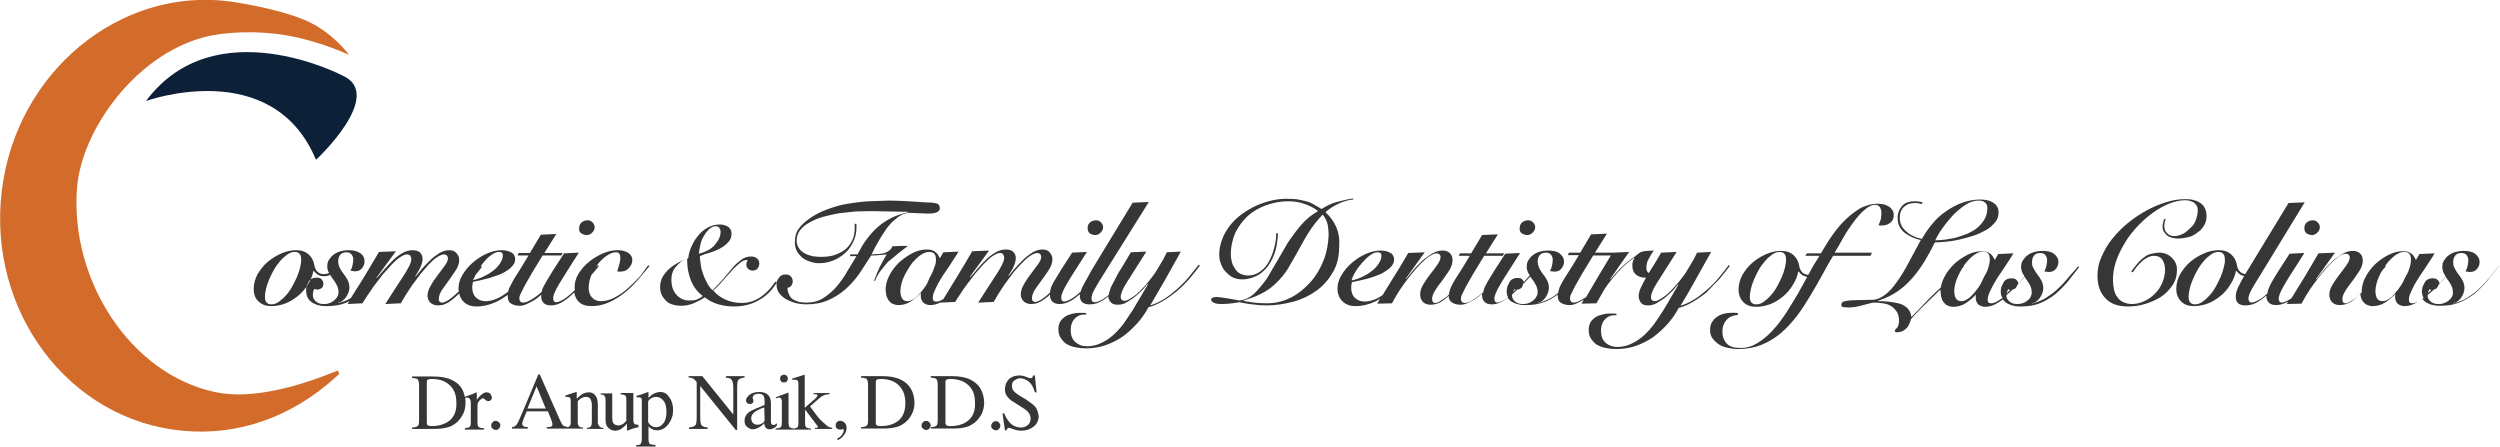 <?xml version="1.0" encoding="UTF-8"?>
<!-- Generator: Adobe Illustrator 26.3.1, SVG Export Plug-In . SVG Version: 6.00 Build 0)  -->
<svg xmlns="http://www.w3.org/2000/svg" xmlns:xlink="http://www.w3.org/1999/xlink" version="1.1" id="Layer_1" x="0px" y="0px" viewBox="0 0 710.5 126.9" style="enable-background:new 0 0 710.5 126.9;" xml:space="preserve">
<style type="text/css">
	.st0{fill-rule:evenodd;clip-rule:evenodd;fill:#363636;}
	.st1{fill-rule:evenodd;clip-rule:evenodd;fill:#0C2037;}
	.st2{fill-rule:evenodd;clip-rule:evenodd;fill:#D36B2A;}
</style>
<g>
	<path class="st0" d="M139.2,111.8c-0.2-0.2-0.6-0.3-0.9-0.3c-0.5,0-0.9,0.2-1.4,0.6s-0.9,0.9-1.4,1.5v-1.8c0-0.1,0-0.2,0-0.2   c0,0,0-0.1-0.1-0.1l-1.1,0.5l-0.9,0.3l-1.3,0.5v0c-0.4-2.2-1.6-3.9-3.7-4.8c-1.4-0.7-3.2-1-5.2-1h-6.1v0.4c0.8,0.1,1.4,0.2,1.6,0.4   c0.2,0.2,0.4,0.8,0.4,1.6v10.1c0,0.8-0.1,1.4-0.4,1.6s-0.8,0.4-1.6,0.4v0.4h6.3c1.7,0,3.1-0.2,4.3-0.6c0.6-0.2,1.3-0.6,1.8-1   c0.9-0.7,1.6-1.6,2.1-2.6c0.5-1,0.7-2.1,0.7-3.2c0-0.5,0-0.9-0.1-1.4l0.3-0.1c0.1,0,0.2,0,0.3,0c0.4,0,0.6,0.2,0.8,0.5   s0.2,0.8,0.2,1.6v5c0,0.6-0.1,1-0.3,1.2s-0.7,0.3-1.4,0.4v0.4h5.5v-0.4c-0.7,0-1.2-0.1-1.5-0.3s-0.4-0.7-0.4-1.3v-5   c0-0.4,0.2-0.9,0.6-1.3c0.4-0.4,0.7-0.6,0.9-0.6c0.2,0,0.4,0.1,0.7,0.4s0.6,0.4,0.9,0.4s0.5-0.1,0.7-0.3c0.2-0.2,0.3-0.5,0.3-0.8   C139.6,112.3,139.5,112,139.2,111.8L139.2,111.8z M127.1,120c-1.2,0.7-2.6,1.1-4.4,1.1c-0.6,0-0.9-0.1-1.1-0.2s-0.3-0.4-0.3-0.7   v-11.6c0-0.4,0.1-0.6,0.3-0.7s0.5-0.2,1-0.2c2.1,0,3.7,0.5,4.9,1.5c1.5,1.2,2.2,2.9,2.2,5.3C129.8,117.1,128.9,118.9,127.1,120   L127.1,120z M140.9,119.6c-0.4,0-0.6,0.1-0.9,0.4c-0.2,0.2-0.4,0.5-0.4,0.9s0.1,0.7,0.4,0.9c0.2,0.2,0.6,0.4,0.9,0.4   c0.3,0,0.7-0.1,0.9-0.4c0.2-0.2,0.4-0.6,0.4-0.9s-0.1-0.6-0.4-0.9C141.5,119.8,141.2,119.6,140.9,119.6z M169.9,120.1v-5.2   c0-1.4-0.4-2.4-1.2-3c-0.4-0.3-0.9-0.4-1.4-0.4c-0.6,0-1.3,0.2-1.8,0.5c-0.4,0.2-0.9,0.7-1.6,1.3v-1.6c0-0.1,0-0.1,0-0.2   c0,0,0-0.1-0.1-0.1l-1,0.3l-2.1,0.7v0.4l0.3,0l0.2,0c0.4,0,0.7,0.1,0.9,0.4c0.1,0.2,0.1,0.5,0.1,1v5.6c0,0.7-0.1,1.1-0.3,1.3   c-0.2,0.2-0.4,0.3-0.8,0.3v-0.1c-0.5-0.1-0.9-0.2-1.1-0.4s-0.5-0.7-0.9-1.6l-5.7-12.9h-0.4l-4.7,11.2c-0.7,1.7-1.2,2.7-1.5,3.1   s-0.7,0.6-1.3,0.7v0.4h4.5v-0.4c-0.5,0-0.9-0.1-1.1-0.2c-0.3-0.2-0.5-0.4-0.5-0.8c0-0.2,0.1-0.4,0.2-0.8s0.5-1.2,1.1-2.7h6l0.9,2.2   c0.1,0.3,0.2,0.6,0.3,0.9s0.1,0.5,0.1,0.6c0,0.3-0.1,0.5-0.3,0.6s-0.6,0.2-1.3,0.2v0.4h10.3v-0.3c-0.5,0-0.9-0.1-1.1-0.3   s-0.4-0.5-0.4-1.1V114c0.4-0.4,0.7-0.7,1-0.8c0.4-0.3,0.9-0.4,1.3-0.4c0.6,0,1.1,0.2,1.3,0.6c0.2,0.4,0.4,0.9,0.4,1.6v4.7   c0,0.8-0.1,1.2-0.3,1.5c-0.2,0.2-0.6,0.4-1.1,0.4v0.3h4.7v-0.3c-0.5,0-0.9-0.1-1.1-0.4S169.9,120.6,169.9,120.1L169.9,120.1z    M149.9,116.1l2.6-6.3l2.6,6.3H149.9z M181.4,120.7c-0.6,0-1-0.1-1.1-0.2s-0.3-0.5-0.3-1v-7.8h-3.6v0.4c0.7,0,1.1,0.1,1.3,0.3   s0.3,0.6,0.3,1.1v6.1c-0.3,0.3-0.6,0.6-0.8,0.8c-0.5,0.3-1,0.5-1.5,0.5c-0.7,0-1.2-0.3-1.5-0.8c-0.1-0.3-0.2-0.7-0.2-1.2v-7.1h-3.3   v0.3c0.5,0.1,0.9,0.1,1,0.3c0.2,0.2,0.4,0.6,0.4,1.2v5.8c0,1.1,0.3,1.8,0.9,2.3c0.6,0.5,1.2,0.7,1.8,0.7c0.7,0,1.4-0.2,2-0.7   c0.4-0.3,0.9-0.7,1.4-1.3v1.8c0,0,0,0.1,0,0.1c0,0,0,0.1,0.1,0.1l1.3-0.5l1-0.3l0.9-0.2L181.4,120.7L181.4,120.7z M187.7,111.4   c-0.7,0-1.4,0.2-2.1,0.6c-0.4,0.2-0.8,0.6-1.3,1.1v-1.5c0,0,0-0.1,0-0.1c0,0-0.1-0.1-0.1-0.1l-2.2,0.8l-1.1,0.3v0.4l0.3,0l0.2,0   c0.4,0,0.6,0.1,0.8,0.2s0.2,0.5,0.2,1.1v10.7c0,0.5-0.1,0.9-0.3,1.2s-0.6,0.4-1.3,0.4v0.4h5.5v-0.4c-0.8-0.1-1.4-0.2-1.6-0.3   c-0.2-0.2-0.4-0.6-0.4-1.4v-3.6c0.4,0.4,0.8,0.7,1.3,0.9c0.3,0.1,0.7,0.2,1.1,0.2c1.3,0,2.4-0.6,3.3-1.8c0.9-1.2,1.3-2.6,1.3-4   s-0.4-2.7-1.1-3.6C189.6,111.9,188.7,111.4,187.7,111.4L187.7,111.4z M188.6,120.2c-0.6,0.8-1.2,1.2-2.1,1.2c-0.5,0-1-0.1-1.4-0.4   s-0.7-0.6-0.9-1.1v-5.6c0-0.3,0.2-0.7,0.7-1c0.4-0.3,1-0.5,1.5-0.5c0.8,0,1.5,0.3,2.1,1s0.9,1.7,0.9,3.1S189.2,119.4,188.6,120.2   L188.6,120.2z M206.2,107.3c0.8,0.1,1.4,0.2,1.6,0.5c0.4,0.4,0.6,1.2,0.6,2.4v7.6l-8.8-10.9h-3.9v0.4c0.5,0,0.8,0.1,1.1,0.2   s0.5,0.3,0.9,0.7l0.3,0.4v10c0,1.2-0.1,2-0.4,2.3s-0.9,0.5-1.8,0.6v0.4h5.3v-0.4c-0.8-0.1-1.4-0.3-1.6-0.5   c-0.4-0.4-0.5-1.2-0.5-2.4v-8.9l10.1,12.5h0.4v-12c0-1.2,0.1-2,0.4-2.3s0.9-0.5,1.7-0.6v-0.4h-5.3V107.3L206.2,107.3z M220.8,120.9   v-0.6c-0.3,0.2-0.5,0.3-0.6,0.4s-0.2,0.1-0.4,0.1c-0.3,0-0.5-0.2-0.6-0.4c-0.1-0.2-0.1-0.5-0.1-0.9V115c0-1-0.1-1.7-0.4-2.2   c-0.5-0.9-1.5-1.4-2.9-1.4c-1.2,0-2.2,0.3-2.8,0.8s-1,1.1-1,1.6c0,0.3,0.1,0.5,0.3,0.7c0.2,0.2,0.4,0.3,0.8,0.3   c0.2,0,0.4,0,0.6-0.1c0.3-0.2,0.4-0.4,0.4-0.9c0-0.1,0-0.2-0.1-0.4c0-0.1-0.1-0.3-0.1-0.4c0-0.3,0.2-0.6,0.5-0.8   c0.3-0.2,0.7-0.3,1.1-0.3c0.8,0,1.3,0.2,1.6,0.7c0.1,0.3,0.2,0.8,0.2,1.6v0.9c-2,0.8-3.4,1.4-4.1,1.8c-1.1,0.7-1.6,1.6-1.6,2.7   c0,0.7,0.2,1.3,0.7,1.7s1,0.7,1.6,0.7s1.2-0.2,1.9-0.6c0.4-0.2,0.9-0.6,1.4-1.1c0,0.4,0.1,0.8,0.4,1.2c0.2,0.3,0.6,0.5,1.1,0.5   c0.4,0,0.9-0.1,1.3-0.4C220.3,121.5,220.6,121.2,220.8,120.9L220.8,120.9z M217.3,119.3c0,0.4-0.2,0.8-0.7,1   c-0.4,0.3-0.9,0.4-1.4,0.4c-0.4,0-0.7-0.1-1-0.3c-0.4-0.3-0.7-0.8-0.7-1.5c0-0.8,0.5-1.6,1.6-2.2c0.6-0.3,1.3-0.7,2.1-0.9   L217.3,119.3L217.3,119.3z M222.8,108.7c0.3,0,0.6-0.1,0.8-0.3c0.2-0.2,0.3-0.5,0.3-0.8c0-0.3-0.1-0.6-0.3-0.8   c-0.2-0.2-0.5-0.3-0.8-0.3c-0.3,0-0.6,0.1-0.8,0.3c-0.2,0.2-0.3,0.5-0.3,0.8c0,0.3,0.1,0.6,0.3,0.8   C222.2,108.6,222.5,108.7,222.8,108.7z M232.2,118.2l-2-2.7l0.7-0.6c1.4-1.3,2.4-2.1,2.9-2.4s1.2-0.4,2-0.5v-0.3h-4.6v0.3   c0.4,0,0.7,0.1,0.9,0.1c0.2,0,0.2,0.2,0.2,0.3c0,0.1,0,0.2-0.1,0.3s-0.2,0.3-0.4,0.5l-3.1,2.7v-9.3c0-0.1,0-0.1,0-0.1   c0,0,0,0-0.1,0c-0.1,0-0.2,0.1-0.6,0.2l-1.9,0.6l-1,0.3v0.3l0.3,0l0.4,0c0.3,0,0.6,0.1,0.8,0.2s0.3,0.5,0.3,1v11.2   c0,0.6-0.1,1-0.3,1.2c-0.2,0.1-0.5,0.2-1,0.3c-0.6-0.1-1-0.2-1.2-0.4c-0.2-0.2-0.3-0.7-0.3-1.6v-8c0-0.1,0-0.1,0-0.2   c-0.1,0-0.2,0-0.4,0.1c-0.5,0.2-1.4,0.5-2.7,1l-0.5,0.2v0.3l0.7-0.2l0.2,0c0.4,0,0.6,0.2,0.7,0.5c0.1,0.2,0.1,0.5,0.1,1v5.3   c0,0.9-0.1,1.4-0.3,1.6c-0.2,0.2-0.7,0.3-1.5,0.4v0.3h10.1v-0.3c-0.5,0-0.9-0.1-1.1-0.2c-0.4-0.2-0.6-0.5-0.6-1v-4.2l3.4,4.5   c0.1,0.1,0.1,0.2,0.2,0.2c0,0.1,0.1,0.2,0.1,0.2c0,0.1-0.1,0.2-0.2,0.2c-0.1,0.1-0.2,0.1-0.3,0.1l-0.4,0v0.3h4.9v-0.3   c-0.6-0.1-1.2-0.3-1.7-0.8S233.2,119.5,232.2,118.2L232.2,118.2z M238.9,119.6c-0.5,0-0.8,0.1-1.1,0.4s-0.3,0.6-0.3,0.9   c0,0.4,0.1,0.7,0.4,0.9s0.5,0.3,0.9,0.3l0.7-0.1c0.1,0,0.1,0,0.2,0s0.1,0.1,0.1,0.2c0,0.3-0.1,0.7-0.4,1.2s-0.8,0.9-1.5,1.3   l0.2,0.4c0.6-0.3,1.2-0.7,1.7-1.4c0.5-0.6,0.8-1.3,0.8-2.1c0-0.7-0.2-1.2-0.6-1.5S239.4,119.6,238.9,119.6L238.9,119.6z M256,107.9   c-1.4-0.7-3.2-1-5.2-1h-6.1v0.4c0.8,0.1,1.4,0.2,1.6,0.4c0.2,0.2,0.4,0.8,0.4,1.6v10.1c0,0.8-0.1,1.4-0.4,1.6s-0.8,0.4-1.6,0.4v0.4   h6.3c1.7,0,3.1-0.2,4.3-0.6c0.6-0.2,1.2-0.6,1.8-1c0.9-0.7,1.6-1.6,2.1-2.6c0.5-1,0.7-2.1,0.7-3.2   C259.8,111.3,258.5,109.1,256,107.9L256,107.9z M254.7,120c-1.1,0.7-2.6,1.1-4.4,1.1c-0.6,0-0.9-0.1-1.1-0.2s-0.3-0.4-0.3-0.7   v-11.6c0-0.4,0.1-0.6,0.3-0.7s0.5-0.2,1-0.2c2.1,0,3.7,0.5,4.9,1.5c1.4,1.2,2.2,2.9,2.2,5.3C257.3,117.1,256.5,118.9,254.7,120   L254.7,120z M264.1,120c-0.2-0.2-0.5-0.4-0.9-0.4s-0.6,0.1-0.9,0.4c-0.2,0.2-0.4,0.5-0.4,0.9s0.1,0.7,0.4,0.9   c0.2,0.2,0.6,0.4,0.9,0.4c0.3,0,0.7-0.1,0.9-0.4c0.2-0.2,0.4-0.6,0.4-0.9S264.4,120.3,264.1,120L264.1,120z M275.8,107.9   c-1.4-0.7-3.2-1-5.2-1h-6.1v0.4c0.8,0.1,1.4,0.2,1.6,0.4c0.2,0.2,0.4,0.8,0.4,1.6v10.1c0,0.8-0.1,1.4-0.4,1.6s-0.8,0.4-1.6,0.4v0.4   h6.3c1.7,0,3.1-0.2,4.3-0.6c0.6-0.2,1.2-0.6,1.8-1c0.9-0.7,1.6-1.6,2.1-2.6c0.5-1,0.7-2.1,0.7-3.2   C279.6,111.3,278.3,109.1,275.8,107.9L275.8,107.9z M274.5,120c-1.1,0.7-2.6,1.1-4.4,1.1c-0.6,0-1-0.1-1.1-0.2s-0.3-0.4-0.3-0.7   v-11.6c0-0.4,0.1-0.6,0.3-0.7s0.5-0.2,1-0.2c2,0,3.7,0.5,4.9,1.5c1.5,1.2,2.2,2.9,2.2,5.3C277.2,117.1,276.3,118.9,274.5,120   L274.5,120z M283,119.7c-0.4,0-0.6,0.1-0.9,0.4c-0.2,0.2-0.4,0.5-0.4,0.9s0.1,0.7,0.4,0.9c0.2,0.2,0.6,0.4,0.9,0.4   c0.3,0,0.7-0.1,0.9-0.4c0.2-0.2,0.4-0.6,0.4-0.9s-0.1-0.6-0.4-0.9C283.7,119.8,283.4,119.7,283,119.7L283,119.7z M294.3,115.7   c-0.5-0.6-1.4-1.3-2.6-2.1l-2-1.2c-0.8-0.5-1.3-0.9-1.6-1.3c-0.4-0.4-0.5-0.9-0.5-1.5c0-0.7,0.2-1.2,0.7-1.5s1-0.6,1.6-0.6   c0.8,0,1.6,0.3,2.4,0.9c0.8,0.6,1.4,1.6,1.8,3.1h0.5l-0.5-4.8h-0.5c-0.1,0.2-0.1,0.4-0.2,0.6c-0.1,0.1-0.3,0.2-0.6,0.2   c-0.1,0-0.5-0.1-1.2-0.4c-0.7-0.3-1.4-0.4-1.9-0.4c-1.3,0-2.3,0.4-3,1.1s-1.1,1.7-1.1,2.9c0,0.9,0.3,1.7,1,2.4   c0.4,0.4,0.8,0.8,1.4,1.1l1.9,1.2c1.1,0.7,1.9,1.2,2.2,1.6c0.5,0.6,0.8,1.2,0.8,1.9c0,0.8-0.3,1.5-0.8,1.9s-1.1,0.7-1.9,0.7   c-1.3,0-2.5-0.5-3.4-1.6c-0.5-0.6-1-1.4-1.4-2.4h-0.5l0.7,4.8h0.5c0-0.2,0.1-0.4,0.2-0.5c0.1-0.2,0.3-0.2,0.5-0.2   c0.1,0,0.5,0.1,1.3,0.4s1.5,0.4,2.2,0.4c1.4,0,2.5-0.4,3.5-1.2c0.9-0.7,1.4-1.8,1.4-3C295,117.2,294.8,116.4,294.3,115.7   L294.3,115.7z"></path>
	<path class="st1" d="M97.2,21.4c0,0-36.2-18.9-55.7,7.3c0,0,35.9-13,48.3,16.7C89.8,45.5,109.8,26.8,97.2,21.4z"></path>
	<path class="st0" d="M165.2,66.3c0.4,0.3,1,0.5,1.6,0.5c0.6,0,1-0.2,1.5-0.7s0.7-1,0.7-1.5c0-0.5-0.2-1-0.6-1.4s-0.9-0.6-1.4-0.6   c-0.6,0-1.2,0.2-1.7,0.6c-0.5,0.4-0.7,1-0.7,1.6C164.5,65.5,164.7,66,165.2,66.3L165.2,66.3z M181.9,78.5c-1,1.1-2.1,2.2-3.3,3.3   s-2.5,2-3.8,2.7s-2.7,1.1-4,1.1c-1.1,0-2-0.4-2.6-1.1s-0.9-1.6-0.9-2.7c0-1.3,0.3-2.5,0.8-3.7l0.9-1l1.2-1.5l-0.4-0.2l-0.6,0.7   l0.9-1.3c0.8-0.9,1.6-1.7,2.6-2.3c0.9-0.6,1.7-0.8,2.4-0.8c0.4,0,0.7,0.1,0.9,0.4c0.2,0.3,0.3,0.7,0.3,1.1c0,0.7-0.1,1.3-0.3,2   l-0.6,1.9c0.3,0.1,0.6,0.1,0.9,0.1c0.4,0,0.8-0.1,1.2-0.2c0.4-0.1,0.8-0.4,1.1-0.7c0.3-0.3,0.6-0.7,0.8-1.1   c0.2-0.4,0.3-0.9,0.3-1.4c0-0.7-0.4-1.4-1.1-1.9s-1.8-0.8-3-0.8c-1.4,0-2.8,0.3-4.2,0.9c-1.4,0.6-2.8,1.4-4,2.4   c-1.2,1-2.2,2.1-3,3.4c-0.8,1.3-1.1,2.6-1.1,3.9c0,0.2,0,0.5,0.1,0.7c-1.2,1.2-2.2,2-3.1,2.6c-1,0.6-1.8,0.9-2.3,0.9   c-0.2,0-0.4-0.1-0.6-0.3c-0.1-0.2-0.2-0.5-0.2-0.8c0-0.4,0.1-0.9,0.4-1.6s0.7-1.5,1.3-2.5l2.3-3.7l3.3-5.2l-4.2,0.2l-3.1,4.8   l-2,3.3c-0.5,0.9-0.9,1.6-1.1,2.2c-0.1,0.2-0.1,0.5-0.2,0.7c-0.9,0.8-1.7,1.4-2.5,1.9c-1.1,0.7-2,1.1-2.7,1.1   c-0.4,0-0.6-0.1-0.8-0.3s-0.3-0.5-0.3-0.9c0-0.4,0.1-0.9,0.4-1.4s0.6-1.3,1.1-2.2l2-3.5l3.1-5.1h5.3l0.4-0.7h-5.2l3.4-5.4l-4.4,0.2   l-3.1,5.2h-3.2l-0.3,0.7h3.1l-2.3,3.8l-1.9,3c-0.5,0.9-0.9,1.7-1.3,2.5c-0.1,0.3-0.2,0.7-0.3,1c-0.9,0.7-1.7,1.2-2.6,1.7   c-1.4,0.7-2.7,1-3.8,1s-2.1-0.4-2.8-1.1s-1-1.7-1-2.9c0-0.4,0.1-0.9,0.2-1.5l1.9-0.4l2.5-0.6l2.7-0.9c0.9-0.3,1.7-0.7,2.4-1.2   c0.7-0.4,1.3-0.9,1.8-1.5s0.7-1.2,0.7-1.8c0-0.8-0.3-1.5-1-1.9s-1.6-0.7-2.8-0.7c-1.3,0-2.7,0.3-4.1,0.9c-1.4,0.6-2.8,1.5-4,2.5   c-1.2,1-2.2,2.2-3,3.5s-1.2,2.6-1.2,3.9c0,0.3,0,0.6,0.1,0.9c-2.2,2.1-3.8,3.2-4.8,3.2c-0.3,0-0.5-0.1-0.7-0.3s-0.2-0.5-0.2-0.8   c0-0.7,0.3-1.6,0.9-2.5l2-2.8l2-2.9c0.6-1,0.9-1.9,0.9-2.9c0-0.7-0.3-1.3-0.8-1.9c-0.5-0.6-1.2-0.8-2.1-0.8s-1.8,0.3-2.7,0.8   c-0.9,0.6-1.8,1.2-2.6,2c-0.8,0.8-1.6,1.6-2.3,2.4l-1.9,2.3l-0.1-0.1l0.7-1.1l0.7-1.3c0.2-0.4,0.4-0.9,0.5-1.3s0.2-0.8,0.2-1.2   c0-0.8-0.3-1.4-0.8-1.9c-0.5-0.4-1.2-0.6-2-0.6c-1.1,0-2.1,0.3-3.1,0.9c-1,0.6-1.9,1.3-2.7,2.1c-0.8,0.8-1.6,1.7-2.4,2.6l-2,2.3   l-0.1-0.1l5.5-7.5l-4.8,0.2l-4.4,7.4l-3.6,5.7c-1.1,0.7-2.3,1.1-3.6,1.4v-0.1c0.4-0.1,0.8-0.2,1.2-0.5c0.4-0.3,0.7-0.6,1-1   c0.3-0.4,0.5-0.8,0.7-1.3c0.2-0.5,0.3-1,0.3-1.5c0-0.8-0.2-1.5-0.5-2.1c-0.3-0.6-0.7-1.2-1.1-1.7c-0.4-0.5-0.8-1.1-1.1-1.7   c-0.3-0.6-0.5-1.3-0.5-2c0-0.7,0.2-1.3,0.6-1.8s1-0.7,1.8-0.7c0.6,0,1.1,0.2,1.4,0.6c0.3,0.4,0.5,0.9,0.5,1.4s-0.1,1.1-0.2,1.6   c-0.1,0.5-0.3,1.1-0.6,1.6c0.1,0.1,0.3,0.1,0.5,0.1s0.4,0.1,0.7,0.1c0.8,0,1.5-0.2,2-0.8s0.8-1.2,0.8-2c0-1-0.4-1.8-1.3-2.4   s-2-0.8-3.3-0.8c-0.7,0-1.5,0.1-2.2,0.3c-0.7,0.2-1.4,0.5-1.9,0.9c-0.6,0.4-1,0.9-1.4,1.5c-0.4,0.6-0.5,1.2-0.5,2   c0,0.6,0.2,1.2,0.5,1.8c0,0,0,0,0,0c-0.5,0.2-1,0.3-1.4,0.3c-0.8,0-1.4-0.2-1.9-0.7s-0.8-1.2-0.9-2c-0.2-1.1-0.7-2.1-1.6-2.9   s-2-1.2-3.5-1.2c-1.4,0-2.8,0.3-4.2,0.9c-1.4,0.6-2.7,1.4-3.9,2.4c-1.2,1-2.1,2.2-2.9,3.5c-0.7,1.3-1.1,2.7-1.1,4.2   s0.4,2.7,1.4,3.6s2.1,1.3,3.6,1.3c1.4,0,2.8-0.3,4.1-0.8c1.3-0.5,2.5-1.3,3.6-2.2c1.1-0.9,2-2,2.7-3.2c0.8-1.2,1.3-2.5,1.6-3.9   c0.4,0.5,0.8,0.9,1.3,1.2c0.5,0.3,1,0.4,1.7,0.4c0.6,0,1.2-0.1,1.7-0.4l0.8,1.2c0.4,0.5,0.8,1.1,1.1,1.7c0.3,0.6,0.5,1.2,0.5,2   c0,0.5-0.1,1-0.4,1.4c-0.2,0.4-0.6,0.8-1,1.1c-0.4,0.3-0.9,0.6-1.4,0.7c-0.5,0.2-1,0.2-1.5,0.2c-0.8,0-1.5-0.2-2.1-0.7   s-0.9-1.1-0.9-1.9c0-0.3,0.1-0.6,0.1-0.9c0.1-0.3,0.2-0.6,0.3-0.8c0.2,0.1,0.6,0.2,0.9,0.2c0.4,0,0.8-0.2,1.2-0.4   c0.3-0.3,0.5-0.7,0.5-1.3c0-0.5-0.2-0.9-0.5-1.2c-0.3-0.4-0.8-0.5-1.5-0.5c-0.5,0-0.9,0.1-1.3,0.3c-0.4,0.2-0.7,0.5-0.9,0.9   s-0.4,0.8-0.6,1.2C87,81.7,87,82.1,87,82.6c0,0.8,0.2,1.5,0.5,2.1c0.3,0.6,0.8,1,1.4,1.4c0.6,0.3,1.2,0.6,1.9,0.7   c0.7,0.2,1.4,0.2,2.1,0.2c2,0,3.8-0.3,5.3-0.9l1.1-0.5l-0.5,0.8l4.2-0.2l1.4-2.2l2-2.9l2.4-3.1l2.5-2.8c0.8-0.8,1.6-1.6,2.4-2.1   c0.8-0.5,1.4-0.8,2-0.8c0.4,0,0.7,0.1,0.9,0.4c0.2,0.3,0.3,0.6,0.3,0.9c0,0.5-0.2,1.2-0.6,2c-0.5,1-1.1,2-1.7,2.9l-2.4,3.7   l-2.7,4.2l4.4-0.2l1.3-2.2l1.9-2.9l2.3-3.1l2.4-2.8c0.8-0.8,1.6-1.6,2.4-2.1c0.8-0.5,1.4-0.8,2-0.8c0.3,0,0.6,0.1,0.8,0.3   s0.3,0.5,0.3,0.9c0,0.5-0.3,1.2-0.9,2l-2,2.7c-0.7,0.9-1.4,1.9-2,3c-0.6,1-0.9,2-0.9,2.8c0,0.8,0.3,1.5,0.8,2s1.3,0.8,2.2,0.8   c0.5,0,1-0.1,1.5-0.2c0.5-0.2,1-0.4,1.5-0.7s1.1-0.8,1.7-1.3c0.4-0.3,0.9-0.8,1.3-1.2c0.2,0.9,0.6,1.7,1.2,2.3   c0.9,0.9,2.1,1.4,3.7,1.4s3.2-0.3,4.9-1c1.3-0.5,2.6-1.3,4-2.3c0,0.1,0,0.2,0,0.4c0,1,0.3,1.7,1,2.1s1.4,0.6,2.3,0.6   c0.6,0,1.3-0.1,1.9-0.4s1.3-0.6,2-1c0.7-0.4,1.4-0.9,2-1.5l0.3-0.2l0,0.4c0,0.8,0.2,1.4,0.7,1.9c0.5,0.5,1.2,0.7,2.1,0.7   c1,0,2-0.3,3.1-0.9c1-0.6,2.2-1.5,3.5-2.8c0.2,1.1,0.6,2,1.2,2.6c0.9,0.9,2.1,1.3,3.8,1.3c1.7,0,3.4-0.4,4.9-1.1   c1.6-0.7,3-1.6,4.4-2.7s2.6-2.3,3.8-3.7l3.3-3.9l-0.4-0.2L181.9,78.5L181.9,78.5z M135.1,78.2l0.8-1l1.1-1.4l-0.3-0.2l-0.5,0.6   l1.2-1.6c0.7-0.8,1.4-1.6,2.2-2.1c0.8-0.6,1.5-0.9,2.2-0.9c0.3,0,0.6,0.1,0.8,0.2c0.2,0.2,0.3,0.4,0.3,0.8c0,0.7-0.2,1.3-0.7,2.1   c-0.5,0.8-1.1,1.5-1.9,2.1c-0.8,0.7-1.7,1.2-2.7,1.7s-2.1,0.9-3.2,1.1C134.7,79.2,134.9,78.7,135.1,78.2L135.1,78.2z M85.3,76   c-0.2,0.8-0.5,1.8-0.9,2.7c-0.4,0.9-0.9,1.9-1.4,2.8c-0.5,0.9-1.1,1.8-1.8,2.5c-0.6,0.7-1.3,1.3-2,1.8c-0.7,0.5-1.4,0.7-2.1,0.7   c-0.6,0-1.1-0.2-1.4-0.6c-0.3-0.4-0.4-0.9-0.4-1.6c0-0.6,0.1-1.3,0.3-2.2c0.2-0.8,0.5-1.8,0.9-2.7c0.4-1,0.9-1.9,1.4-2.8   c0.5-0.9,1.1-1.7,1.8-2.5c0.6-0.7,1.3-1.3,2-1.8c0.7-0.5,1.4-0.7,2.1-0.7c0.6,0,1.1,0.2,1.4,0.6s0.4,0.9,0.4,1.6   C85.6,74.4,85.5,75.1,85.3,76L85.3,76z M220.3,80.1c-1.1,1.7-2.5,3.2-4.1,4.3s-3.4,1.7-5.5,1.7c-1.5,0-3-0.3-4.4-0.9   c-1.4-0.6-2.6-1.5-3.6-2.6c1-0.9,1.9-1.8,2.7-2.8l2.5-2.8c0.8-0.9,1.6-1.6,2.3-2.2c0.7-0.6,1.4-0.9,1.9-0.9c0.2,0,0.3,0,0.4,0.1   c-0.1,0.2-0.2,0.4-0.3,0.6s-0.1,0.4-0.1,0.7c0,0.4,0.2,0.8,0.5,1.1c0.3,0.3,0.8,0.5,1.3,0.5c0.6,0,1.1-0.2,1.4-0.6   c0.3-0.4,0.5-0.9,0.5-1.4c0-0.6-0.2-1-0.6-1.4s-1-0.6-1.8-0.6c-1,0-1.9,0.3-2.7,0.9s-1.7,1.3-2.5,2.3l-2.6,3.1   c-0.9,1.1-2,2.2-3.1,3.3c-0.6-0.6-1.1-1.2-1.5-2s-0.8-1.5-1.1-2.4c-0.3-0.8-0.6-1.7-0.7-2.6s-0.3-1.8-0.3-2.7   c0.9-0.4,1.7-0.7,2.6-0.9c1-0.3,2-0.7,3-1.2c0.9-0.5,1.8-1.1,2.4-1.8c0.7-0.7,1-1.5,1-2.5c0-0.8-0.3-1.4-0.9-1.9   c-0.6-0.4-1.4-0.7-2.4-0.7c-1.3,0-2.4,0.3-3.5,0.9s-2,1.4-2.7,2.3c-0.8,0.9-1.4,2-1.9,3.1s-0.8,2.2-0.9,3.3c-1,0.3-1.9,0.8-2.8,1.2   c-0.9,0.5-1.8,1.1-2.6,1.8c-0.8,0.7-1.4,1.5-1.9,2.3c-0.5,0.9-0.7,1.9-0.7,3c0,0.8,0.2,1.6,0.5,2.2s0.8,1.2,1.3,1.7s1.2,0.8,1.9,1   c0.7,0.2,1.5,0.3,2.2,0.3c1.2,0,2.4-0.2,3.6-0.7c1.1-0.5,2.2-1,3.2-1.7c1.1,0.9,2.5,1.6,3.9,2c1.4,0.4,2.9,0.6,4.4,0.6   c2.7,0,5-0.6,7.1-1.8c2.1-1.2,3.8-2.8,5.1-5.1L220.3,80.1L220.3,80.1z M199.1,69.3c0.2-0.9,0.6-1.7,1.1-2.5   c0.4-0.7,0.9-1.3,1.5-1.8s1.1-0.7,1.6-0.7c0.5,0,0.9,0.1,1.1,0.4s0.4,0.7,0.4,1.1c0,0.8-0.2,1.6-0.6,2.3s-0.9,1.3-1.4,1.9   c-0.6,0.5-1.2,1-2,1.3c-0.7,0.4-1.4,0.6-2.2,0.8C198.7,71.2,198.9,70.2,199.1,69.3L199.1,69.3z M197.8,85.2c-0.6,0.2-1.3,0.2-2,0.2   c-0.8,0-1.5-0.2-2.1-0.5c-0.6-0.3-1.1-0.7-1.6-1.3c-0.4-0.5-0.8-1.2-1-1.9c-0.2-0.7-0.3-1.4-0.3-2.2c0-1.4,0.4-2.7,1.3-3.7   c0.9-1.1,1.9-1.9,3.2-2.3v0.7c0,2,0.4,3.8,1.1,5.6c0.7,1.7,1.8,3.2,3.3,4.3C199.1,84.7,198.4,85,197.8,85.2L197.8,85.2z M255.3,72   l2.7-2.1l-2.2,0l-2.2,0.1c-0.2,0.6-0.6,1-1,1.3s-0.9,0.5-1.5,0.7c-0.6,0.1-1.1,0.2-1.7,0.2l-1.7,0.1l1.1-2.2l1.5-2.6l1.7-2.6   c0.6-0.8,1.3-1.6,2-2.2c0.7-0.6,1.4-1.2,2.2-1.6c0.7-0.4,1.6-0.6,2.4-0.6l2.6,0.1l2.5,0.1c1.2,0,2-0.1,2.6-0.4s0.8-0.7,0.8-1.1   c0-0.5-0.2-0.9-0.5-1.2c-0.3-0.2-0.9-0.3-1.6-0.4l-2.2-0.1l-3-0.2l-3.5-0.2l-3.5-0.1l-5.9,0.2c-2,0.1-4,0.4-6,0.7s-3.9,0.9-5.8,1.6   s-3.7,1.6-5.3,2.8c-1.1,0.8-2.1,1.7-2.8,2.7c-0.8,1-1.1,2.3-1.1,3.9c0,0.9,0.2,1.8,0.6,2.5c0.4,0.7,1,1.4,1.6,1.9   c0.7,0.5,1.5,0.9,2.3,1.1c0.8,0.3,1.7,0.4,2.5,0.4c1.4,0,2.7-0.3,4-0.8c1.2-0.5,2.3-1.2,3.3-2.1c1-0.9,1.7-1.9,2.3-3.2   c0.6-1.2,0.9-2.6,0.9-3.9l0-0.6l0-0.6h-0.5c0,0.1,0,0.3,0,0.5v0.7c0,1.3-0.2,2.5-0.7,3.5c-0.5,1-1.1,1.9-2,2.6s-1.9,1.2-3.1,1.6   s-2.5,0.5-4,0.5c-0.7,0-1.5-0.1-2.2-0.2c-0.8-0.2-1.5-0.4-2.2-0.8s-1.2-0.8-1.6-1.4c-0.4-0.6-0.7-1.3-0.7-2.1c0-1.2,0.3-2.2,1-3.1   c0.7-0.9,1.6-1.6,2.7-2.2s2.4-1.2,3.9-1.6c1.4-0.4,2.9-0.7,4.5-1l4.7-0.5l4.2-0.1l5.4,0.1l5.4,0.1v0.1c-1.8,0.4-3.4,0.9-4.8,1.6   s-2.8,1.6-3.9,2.6c-1.2,1-2.2,2.2-3.2,3.5s-1.8,2.8-2.6,4.3h-2.1v0.5h1.8l-2.6,4.3c-0.9,1.6-1.9,3-3,4.3s-2.4,2.4-3.8,3.3   s-3,1.3-4.9,1.3c-0.7,0-1.3-0.1-2-0.2c-0.6-0.2-1.2-0.4-1.7-0.7s-0.9-0.8-1.1-1.3c-0.3-0.6-0.5-1.2-0.5-2c0.5-0.1,0.9-0.3,1.1-0.6   c0.2-0.4,0.4-0.8,0.4-1.2c0-0.6-0.2-1.1-0.6-1.5s-0.9-0.5-1.5-0.5c-0.7,0-1.4,0.3-1.8,0.9c-0.5,0.6-0.7,1.3-0.7,2   c0,1,0.3,1.9,0.9,2.6c0.6,0.7,1.3,1.3,2.1,1.7s1.8,0.8,2.7,1c1,0.2,1.9,0.3,2.7,0.3c2.4,0,4.5-0.4,6.3-1.2c1.8-0.8,3.4-1.8,4.9-3.1   c1.4-1.3,2.8-2.8,3.9-4.4l3.4-5.2l1,0l1.2-0.1l1.2-0.1l1-0.1c-0.7,1.2-1.4,2.4-2,3.6c-0.6,1.3-1.1,2.6-1.6,3.9h0.3   c0.4-1.1,1-2.1,1.7-3c0.7-0.9,1.4-1.8,2.2-2.6C253.5,73.5,254.4,72.8,255.3,72L255.3,72z M309.7,66.3c0.4,0.3,1,0.5,1.6,0.5   c0.5,0,1-0.2,1.5-0.7s0.7-1,0.7-1.5c0-0.5-0.2-1-0.6-1.4s-0.9-0.6-1.4-0.6c-0.6,0-1.2,0.2-1.7,0.6c-0.5,0.4-0.7,1-0.7,1.6   C309.1,65.5,309.3,66,309.7,66.3L309.7,66.3z M337.8,78.8c-1,1.2-2.1,2.3-3.3,3.4c-1.2,1-2.4,2-3.7,2.8c-1.3,0.8-2.6,1.4-3.9,1.8   l4.4-7.6l4.3-7.7l-4,0.2c-0.2,0.5-0.6,1.2-1,2l-1.6,2.7c-0.7,1.2-1.5,2.3-2.4,3.4s-1.8,2.1-2.6,2.9s-1.7,1.5-2.5,2   s-1.4,0.8-1.9,0.8c-0.3,0-0.6-0.1-0.8-0.3c-0.2-0.2-0.3-0.5-0.3-0.8c0-0.9,0.6-2.4,1.9-4.4l5.4-8.5l-4.4,0.2l-2.2,3.7   c-0.7,1.1-1.4,2.2-2,3.4l-1.5,2.9c-0.3,0.8-0.5,1.5-0.6,2.1c-0.5,0.5-1.1,0.8-1.6,1.2c-1,0.6-1.8,0.9-2.4,0.9s-0.9-0.4-0.9-1.1   s0.3-1.6,1-2.8s1.5-2.6,2.6-4.3l12.7-20.3l-4.6,0.2l-11.5,18.9l-2.6,4.7c-0.3,0.6-0.5,1.1-0.7,1.7c-0.9,0.8-1.7,1.5-2.4,1.9   c-1,0.6-1.8,0.9-2.3,0.9c-0.2,0-0.4-0.1-0.6-0.3c-0.1-0.2-0.2-0.5-0.2-0.8c0-0.4,0.1-0.9,0.4-1.6s0.7-1.5,1.3-2.5   c0.7-1.2,1.5-2.5,2.3-3.7l3.3-5.2l-4.2,0.2l-3.1,4.8l-2,3.3c-0.5,0.9-0.9,1.6-1,2.2c-0.1,0.4-0.2,0.7-0.2,1.1   c-1.9,1.7-3.3,2.6-4.2,2.6c-0.3,0-0.5-0.1-0.7-0.3s-0.2-0.5-0.2-0.8c0-0.7,0.3-1.6,0.9-2.5l2-2.8c0,0,1.4-1.9,2-2.9   s0.9-1.9,0.9-2.9c0-0.7-0.3-1.3-0.8-1.9c-0.5-0.6-1.2-0.8-2.1-0.8s-1.8,0.3-2.7,0.8c-0.9,0.6-1.8,1.2-2.6,2   c-0.8,0.8-1.6,1.6-2.3,2.4l-1.9,2.3l-0.1-0.1c0.2-0.4,0.5-0.7,0.7-1.1c0.3-0.4,0.5-0.8,0.7-1.3c0.2-0.4,0.4-0.9,0.5-1.3   s0.2-0.8,0.2-1.2c0-0.8-0.3-1.4-0.8-1.9c-0.5-0.4-1.2-0.6-2-0.6c-1.1,0-2.1,0.3-3.1,0.9c-1,0.6-1.9,1.3-2.7,2.1   c-0.8,0.8-1.6,1.7-2.4,2.6c-0.6,0.8-1.3,1.6-2,2.3l-0.1-0.1l5.5-7.5l-4.8,0.2c-1.4,2.5-2.9,4.9-4.4,7.4l-3.8,6.2   c-0.8,0.5-1.5,0.7-2,0.7c-0.7,0-1-0.3-1-1c0-0.5,0.1-1.1,0.4-1.8s0.7-1.5,1.1-2.3c0.5-0.9,1-1.7,1.5-2.5l1.7-2.5l1.5-2.3   c0.5-0.7,0.8-1.3,1.1-1.8l-4.3,0.2l-1,1.7c-0.4-0.9-0.8-1.5-1.4-1.9s-1.3-0.6-2.3-0.6c-1.3,0-2.6,0.3-4,1s-2.6,1.6-3.8,2.6   c-1.1,1.1-2.1,2.3-2.8,3.7c-0.7,1.3-1.1,2.7-1.1,4c0,0.6,0.1,1.1,0.2,1.7c0.1,0.5,0.4,1,0.6,1.4c0.3,0.4,0.7,0.8,1.1,1   c0.5,0.2,1,0.4,1.7,0.4c1.2,0,2.4-0.3,3.5-1s2-1.5,2.9-2.4h0.1c-0.1,0.1-0.1,0.3-0.1,0.4c0,0.2,0,0.4,0,0.6c0,0.6,0.3,1.2,0.7,1.7   c0.5,0.4,1.2,0.7,2,0.7c1,0,2-0.3,3-0.8l-0.1,0.1l4.2-0.2c0.4-0.8,0.9-1.5,1.4-2.2c0.6-1,1.3-2,2-2.9l2.4-3.1c0,0,1.7-2,2.5-2.8   c0.8-0.8,1.6-1.6,2.4-2.1c0.8-0.5,1.4-0.8,2-0.8c0.4,0,0.7,0.1,0.9,0.4c0.2,0.3,0.3,0.6,0.3,0.9c0,0.5-0.2,1.2-0.6,2   c-0.5,1-1.1,2-1.7,2.9l-2.4,3.7c-0.9,1.4-1.8,2.8-2.7,4.2l4.4-0.2l1.3-2.2c0,0,1.2-1.9,1.9-2.9l2.3-3.1c0.8-1,1.6-1.9,2.5-2.8   c0.8-0.8,1.6-1.6,2.4-2.1c0.8-0.5,1.4-0.8,2-0.8c0.3,0,0.6,0.1,0.8,0.3s0.3,0.5,0.3,0.9c0,0.5-0.3,1.2-0.9,2l-2,2.7   c-0.7,0.9-1.4,1.9-2,3c-0.6,1-0.9,2-0.9,2.8c0,0.8,0.3,1.5,0.8,2c0.5,0.5,1.3,0.8,2.2,0.8c0.5,0,1-0.1,1.5-0.2   c0.5-0.2,1-0.4,1.5-0.7s1.1-0.8,1.8-1.3l0.5-0.5v0.1c0,0.8,0.2,1.4,0.7,1.9c0.5,0.5,1.2,0.7,2.1,0.7c1,0,2-0.3,3.1-0.9   c0.8-0.4,1.6-1.1,2.6-1.9l0,0.4c0,1.7,0.9,2.5,2.8,2.5c1.3,0,2.6-0.4,3.8-1.2c0.5-0.3,1-0.7,1.5-1.1c0,0.6,0.2,1.1,0.6,1.6   c0.4,0.5,1,0.8,2,0.8s1.8-0.2,2.6-0.7s1.7-1,2.4-1.6s1.5-1.3,2.1-1.9l1.5-1.8l0.1,0.1l-2,3.4l-2.3,3.9c0,0-1.7,2.6-2.6,3.9   c-0.9,1.2-1.9,2.3-3,3.3c-1,0.9-2.2,1.7-3.5,2.3c-1.2,0.6-2.6,0.9-4,0.9c-1.3,0-2.4-0.4-3.3-1.2s-1.3-2-1.3-3.4   c0-1.2,0.3-2.3,1-3.1s1.6-1.3,2.7-1.3c0.4,0,0.6,0,0.7,0v-0.4c-0.2-0.1-0.5-0.1-0.9-0.1l-1,0c-0.8,0-1.5,0.1-2.2,0.3   s-1.4,0.4-1.9,0.8c-0.6,0.4-1,0.8-1.4,1.4c-0.3,0.6-0.5,1.3-0.5,2.1c0,1,0.2,1.9,0.7,2.6s1,1.3,1.7,1.7c0.7,0.4,1.5,0.7,2.5,0.9   c1,0.2,1.9,0.3,2.9,0.3c2,0,3.8-0.3,5.6-0.9c1.7-0.6,3.3-1.4,4.8-2.4c1.5-1.1,2.8-2.3,4.1-3.7s2.4-3,3.3-4.7c1.3-0.3,2.6-0.9,4-1.7   s2.6-1.7,3.9-2.7c1.3-1.1,2.5-2.3,3.6-3.5c1.1-1.3,2.1-2.6,3.1-3.9l-0.3-0.3L337.8,78.8L337.8,78.8z M263.3,80.9   c-0.5,0.8-1.1,1.6-1.7,2.3s-1.2,1.3-1.8,1.7s-1.2,0.7-1.8,0.7c-0.9,0-1.4-0.3-1.7-0.9s-0.4-1.3-0.4-2.1c0-0.6,0.1-1.2,0.3-2   c0.2-0.8,0.5-1.6,0.9-2.4c0.4-0.8,0.9-1.6,1.4-2.4c0.5-0.8,1.1-1.5,1.7-2.1s1.2-1.1,1.9-1.5c0.6-0.4,1.3-0.6,1.9-0.6   c0.8,0,1.3,0.2,1.6,0.6c0.3,0.4,0.4,1,0.4,1.7c0,0.5-0.1,1.2-0.4,1.9s-0.5,1.6-1,2.4S263.8,80,263.3,80.9L263.3,80.9z M376.7,60.3   c1.1-1,2.4-1.8,3.7-2.4s2.7-1.1,4.2-1.2v-0.3c-1.6,0.2-3.1,0.6-4.7,1s-3,1.2-4.3,2c-0.9-0.5-1.7-1-2.4-1.4s-1.5-0.7-2.4-0.9   s-1.6-0.4-2.5-0.5c-0.9-0.1-1.8-0.1-2.9-0.1c-1.5,0-2.9,0.2-4.5,0.6c-1.5,0.4-3,0.9-4.4,1.6c-1.4,0.7-2.7,1.5-3.9,2.4   c-1.2,0.9-2.3,2-3.2,3.2c-0.9,1.2-1.6,2.4-2.1,3.8s-0.8,2.8-0.8,4.2c0,0.9,0.1,1.8,0.5,2.7c0.3,0.8,0.7,1.6,1.3,2.2s1.2,1.2,2,1.6   s1.7,0.6,2.7,0.6c1.3,0,2.5-0.3,3.7-0.8c1.2-0.5,2.2-1.3,3.2-2.4c0.9-1.1,1.7-2.4,2.3-4.1c0.6-1.6,0.9-3.6,1-5.8h-0.5   c0,1.4-0.2,2.8-0.6,4.2c-0.3,1.4-0.9,2.7-1.5,3.9c-0.7,1.2-1.5,2.1-2.5,2.8c-1,0.7-2.1,1.1-3.4,1.1c-0.8,0-1.5-0.2-2.2-0.5   c-0.6-0.3-1.1-0.8-1.5-1.4c-0.4-0.6-0.7-1.2-0.9-1.9c-0.2-0.7-0.3-1.5-0.3-2.2c0-2.3,0.5-4.3,1.3-6.2c0.9-1.8,2.1-3.4,3.6-4.8   c1.5-1.3,3.2-2.3,5.2-3c2-0.7,4.1-1.1,6.2-1.1c1.5,0,3,0.2,4.5,0.7s2.9,1.2,4,2.1c-1.8,1-3.4,2.3-4.7,3.8c-1.4,1.6-2.6,3.3-3.8,5   l-3.2,5.5l-3,5.1c0,0-2.2,2.9-3.4,4s-2.6,1.8-4.2,2l-4-0.7c0,0-2-0.3-2.5-0.3c-0.6,0-1,0.1-1.2,0.2c-0.2,0.1-0.4,0.3-0.4,0.6   c0,0.3,0.2,0.5,0.7,0.8s1.3,0.4,2.4,0.4s2.1-0.1,2.9-0.2l2-0.3c1.2,0.2,2.5,0.5,3.7,0.6c1.4,0.2,2.7,0.3,4,0.3   c2.6,0,5.2-0.4,7.8-1.1c2.5-0.7,4.7-1.8,6.6-3.2s3.4-3.2,4.6-5.3s1.7-4.5,1.7-7.3C380.9,66.1,379.5,62.9,376.7,60.3L376.7,60.3z    M376.2,73.9c-0.9,2.3-2.1,4.4-3.7,6.2s-3.4,3.3-5.5,4.4c-2.1,1.1-4.5,1.7-7,1.7c-1.6,0-3.1-0.1-4.3-0.3s-2-0.3-2.3-0.4v-0.1   c2.4-0.7,4.4-1.5,6.1-2.5s3-2.2,4.2-3.5s2.2-2.7,3-4.2c0.9-1.5,1.7-3,2.6-4.6c0.9-1.6,1.8-3.3,2.8-4.8c1-1.6,2.3-3.2,3.8-4.8   c0.7,0.8,1.1,1.7,1.4,2.7c0.2,1,0.3,2.1,0.3,3.1C377.5,69.2,377.1,71.6,376.2,73.9L376.2,73.9z M432.5,66.3c0.4,0.3,1,0.5,1.6,0.5   c0.5,0,1-0.2,1.5-0.7s0.7-1,0.7-1.5c0-0.5-0.2-1-0.6-1.4s-0.9-0.6-1.4-0.6c-0.6,0-1.2,0.2-1.7,0.6c-0.5,0.4-0.7,1-0.7,1.6   C431.8,65.5,432,66,432.5,66.3L432.5,66.3z M488.5,79.5c1.1-1.3,2.1-2.6,3.1-3.9l-0.3-0.3c-0.8,1.2-1.8,2.3-2.8,3.6   s-2.1,2.3-3.3,3.4c-1.2,1-2.4,2-3.7,2.8c-1.3,0.8-2.6,1.4-3.9,1.8c1.5-2.5,3-5,4.4-7.6l4.3-7.7l-4,0.2c-0.2,0.5-0.6,1.2-1,2   l-1.6,2.7c-0.7,1.2-1.5,2.3-2.4,3.4s-1.8,2.1-2.6,2.9s-1.7,1.5-2.5,2s-1.4,0.8-1.9,0.8c-0.3,0-0.6-0.1-0.8-0.3   c-0.2-0.2-0.3-0.5-0.3-0.8c0-0.9,0.6-2.4,1.9-4.4l5.4-8.5l-4.4,0.2c-0.7,1.3-1.5,2.5-2.2,3.7c-0.5,0.7-0.9,1.4-1.3,2.1   c-0.5-0.3-0.7-0.8-0.7-1.5c0-0.9,0.2-1.8,0.7-2.6c0.4-0.8,0.9-1.6,1.4-2.3l-1.9,0.1c-0.5,0-0.9,0.1-1.3,0.2s-0.7,0.2-0.9,0.4   c-0.3,0.2-0.6,0.5-0.9,0.7c-0.2,0.2-0.5,0.4-0.9,0.7c-0.4,0.3-0.9,0.6-1.5,1.1c-0.6,0.5-1.3,1.1-2.1,1.9c-0.8,0.8-1.7,1.8-2.8,3.1   l-0.1-0.1l5.4-7.7l-4.7,0.2h-5l3.4-5.4l-4.5,0.2l-3.1,5.2h-3.2l-0.3,0.7h3.1c-0.8,1.4-1.6,2.7-2.3,3.8c-0.6,1-1.3,2-1.9,3   c-0.5,0.9-1,1.7-1.3,2.5c-0.2,0.5-0.3,1-0.4,1.5c-0.6,0.5-1.2,0.9-1.9,1.3c-1.2,0.7-2.5,1.2-3.9,1.6v-0.1c0.4-0.1,0.8-0.2,1.2-0.5   c0.4-0.3,0.7-0.6,1-1c0.3-0.4,0.5-0.8,0.7-1.3c0.2-0.5,0.3-1,0.3-1.5c0-0.8-0.2-1.5-0.5-2.1c-0.3-0.6-0.7-1.2-1.1-1.7   c-0.4-0.5-0.8-1.1-1.1-1.7c-0.1-0.2-0.2-0.3-0.2-0.5c0,0,0.1-0.1,0.1-0.1l-0.2-0.1c-0.1-0.4-0.2-0.8-0.2-1.3c0-0.7,0.2-1.3,0.6-1.8   s1-0.7,1.8-0.7c0.6,0,1.1,0.2,1.4,0.6c0.3,0.4,0.5,0.9,0.5,1.4s-0.1,1.1-0.2,1.6c-0.1,0.5-0.3,1.1-0.6,1.6c0.1,0.1,0.3,0.1,0.5,0.1   s0.4,0.1,0.7,0.1c0.8,0,1.5-0.2,2-0.8s0.8-1.2,0.8-2c0-1-0.5-1.8-1.3-2.4s-2-0.8-3.3-0.8c-0.7,0-1.5,0.1-2.2,0.3   c-0.7,0.2-1.4,0.5-1.9,0.9c-0.6,0.4-1,0.9-1.4,1.5c-0.4,0.6-0.5,1.2-0.5,2c0,0.6,0.2,1.2,0.5,1.8c0.1,0.2,0.2,0.4,0.4,0.5   c-0.5,0.6-1,1.1-1.5,1.7c-0.1,0.1-0.2,0.2-0.2,0.3c-0.1-0.3-0.2-0.5-0.4-0.7c-0.3-0.4-0.8-0.5-1.5-0.5c-0.5,0-0.9,0.1-1.3,0.3   c-0.4,0.2-0.7,0.5-0.9,0.9s-0.4,0.8-0.6,1.2c-0.1,0.4-0.2,0.9-0.2,1.3c0,0.7,0.1,1.3,0.4,1.8c-0.3,0.2-0.6,0.4-0.8,0.6   c-1,0.6-1.8,0.9-2.3,0.9c-0.2,0-0.4-0.1-0.6-0.3c-0.1-0.2-0.2-0.5-0.2-0.8c0-0.4,0.1-0.9,0.4-1.6s0.7-1.5,1.3-2.5   c0.7-1.2,1.5-2.5,2.3-3.7l3.3-5.2l-4.2,0.2l-3.1,4.8c-0.8,1.3-1.5,2.4-2,3.3c-0.5,0.9-0.9,1.6-1,2.2c-0.1,0.2-0.1,0.5-0.2,0.7   c-0.9,0.8-1.7,1.4-2.5,1.9c-1.1,0.7-2,1.1-2.7,1.1c-0.4,0-0.6-0.1-0.8-0.3s-0.3-0.5-0.3-0.9c0-0.4,0.1-0.9,0.4-1.4s0.6-1.3,1.1-2.2   s1.2-2.1,2-3.5l3.1-5.1h5.3l0.4-0.7h-5.2l3.4-5.4l-4.5,0.2l-3.1,5.2h-3.2l-0.3,0.7h3.1c-0.8,1.4-1.6,2.7-2.3,3.8   c-0.6,1-1.3,2-1.9,3c-0.5,0.9-1,1.7-1.3,2.5c-0.2,0.6-0.4,1.2-0.4,1.7c-0.7,0.7-1.4,1.2-1.9,1.5c-0.9,0.6-1.5,0.9-1.9,0.9   s-0.7-0.1-0.8-0.3s-0.2-0.5-0.2-0.8c0-0.8,0.3-1.6,0.9-2.5c0.6-1,1.3-1.9,2-2.8c0.7-0.9,1.3-1.9,2-2.9c0.6-1,0.9-1.9,0.9-2.9   c0-0.7-0.2-1.4-0.7-1.9s-1.1-0.8-2.1-0.8c-1.1,0-2.1,0.3-3.2,1c-1.1,0.7-2.1,1.4-3,2.3c-0.9,0.9-1.8,1.8-2.5,2.7l-1.7,2.1l-0.1-0.1   l5.4-7.5l-4.7,0.2c-1.4,2.5-2.9,4.9-4.4,7.3l-2.9,4.7c-0.4,0.3-0.9,0.5-1.3,0.8c-1.4,0.7-2.7,1-3.8,1s-2.1-0.4-2.8-1.1   s-1-1.7-1-2.9c0-0.4,0.1-0.9,0.2-1.5l1.9-0.4c0.8-0.2,1.6-0.4,2.5-0.6c0.9-0.3,1.8-0.5,2.7-0.9c0.9-0.3,1.7-0.7,2.4-1.2   c0.7-0.4,1.3-0.9,1.8-1.5s0.7-1.2,0.7-1.8c0-0.8-0.3-1.5-1-1.9c-0.7-0.4-1.6-0.7-2.8-0.7c-1.3,0-2.7,0.3-4.1,0.9   c-1.4,0.6-2.8,1.5-4,2.5c-1.2,1-2.2,2.2-3,3.5s-1.2,2.6-1.2,3.9c0,1.5,0.5,2.7,1.4,3.6s2.1,1.4,3.7,1.4s3.2-0.3,4.9-1   c0.7-0.3,1.4-0.6,2.1-1.1l-0.8,1.4l4.2-0.1c0.4-0.7,0.8-1.5,1.4-2.5s1.3-2,2-3s1.6-2.1,2.4-3.1c0.8-1,1.6-1.9,2.5-2.8   c0.8-0.8,1.6-1.5,2.4-2s1.4-0.8,1.9-0.8c0.4,0,0.7,0.1,0.9,0.3c0.2,0.2,0.3,0.5,0.3,0.7c0,0.6-0.3,1.4-0.9,2.2   c-0.6,0.9-1.3,1.8-2,2.7c-0.7,0.9-1.4,1.9-2,2.9s-0.9,1.9-0.9,2.9c0,0.7,0.2,1.4,0.7,2s1.3,0.9,2.3,0.9s2.1-0.3,3.1-0.9   c0.6-0.4,1.2-0.9,2-1.6c0,0.9,0.4,1.5,1,1.9c0.7,0.4,1.4,0.6,2.3,0.6c0.6,0,1.3-0.1,1.9-0.4s1.3-0.6,2-1c0.7-0.4,1.4-0.9,2-1.5   c0.1-0.1,0.2-0.2,0.3-0.2c0,0.1,0,0.3,0,0.4c0,0.8,0.2,1.4,0.7,1.9c0.5,0.5,1.2,0.7,2.1,0.7c1,0,2-0.3,3.1-0.9   c0.4-0.2,0.9-0.6,1.4-1c0.3,0.5,0.7,0.9,1.2,1.2c0.6,0.3,1.2,0.6,1.9,0.7c0.7,0.2,1.4,0.2,2.1,0.2c2,0,3.8-0.3,5.3-0.9   c1.3-0.5,2.5-1.2,3.7-2.1V84c0,1,0.3,1.7,1,2.1s1.4,0.6,2.3,0.6c0.6,0,1.3-0.1,1.9-0.4s1.3-0.6,2-1c0.1,0,0.1-0.1,0.2-0.1l-0.6,1.1   l4.2-0.1c0.6-1.1,1.3-2.3,2-3.5s1.6-2.4,2.5-3.5c0.9-1.1,1.9-2.2,2.9-3.2c1-1,2.1-1.9,3.3-2.7l0.1,0.1c-0.4,0.6-0.6,1.3-0.6,2   c0,1.1,0.3,2,1,2.6s1.5,0.9,2.6,0.9c0.1,0,0.2,0,0.3,0c-0.6,1.1-1.1,2-1.5,2.9c-0.4,0.9-0.6,1.7-0.6,2.3s0.2,1.3,0.6,1.9   c0.4,0.5,1,0.8,2,0.8s1.8-0.2,2.6-0.7s1.7-1,2.4-1.6s1.5-1.3,2.1-1.9c0.6-0.7,1.1-1.3,1.5-1.8l0.1,0.1l-2,3.4   c-0.7,1.3-1.5,2.6-2.3,3.9s-1.7,2.6-2.6,3.9c-0.9,1.2-1.9,2.3-3,3.3c-1,0.9-2.2,1.7-3.5,2.3c-1.2,0.6-2.6,0.9-4,0.9   c-1.3,0-2.4-0.4-3.3-1.2s-1.3-2-1.3-3.4c0-1.2,0.3-2.3,1-3.1s1.6-1.3,2.7-1.3c0.4,0,0.6,0,0.7,0v-0.4c-0.2-0.1-0.5-0.1-0.9-0.1   c-0.3,0-0.7,0-1,0c-0.8,0-1.5,0.1-2.2,0.3s-1.4,0.4-1.9,0.8c-0.6,0.4-1,0.8-1.4,1.4c-0.3,0.6-0.5,1.3-0.5,2.1c0,1,0.2,1.9,0.7,2.6   s1,1.3,1.7,1.7c0.7,0.4,1.5,0.7,2.5,0.9c1,0.2,1.9,0.3,2.9,0.3c2,0,3.8-0.3,5.6-0.9c1.7-0.6,3.3-1.4,4.8-2.4   c1.5-1.1,2.8-2.3,4.1-3.7s2.4-3,3.3-4.7c1.3-0.3,2.6-0.9,4-1.7s2.6-1.7,3.9-2.7C486.1,81.9,487.3,80.7,488.5,79.5L488.5,79.5z    M385.2,77.3c0.5-0.9,1.2-1.8,1.9-2.6c0.7-0.8,1.5-1.6,2.2-2.1c0.8-0.6,1.5-0.9,2.2-0.9c0.3,0,0.6,0.1,0.8,0.2   c0.2,0.2,0.3,0.4,0.3,0.8c0,0.7-0.2,1.3-0.7,2.1c-0.5,0.8-1.1,1.5-1.9,2.1c-0.8,0.7-1.7,1.2-2.7,1.7s-2.1,0.9-3.2,1.1   C384.3,79,384.6,78.2,385.2,77.3L385.2,77.3z M430,83c0.1-0.3,0.2-0.6,0.4-0.8c0.1,0.1,0.2,0.1,0.4,0.1   C430.4,82.5,430.2,82.8,430,83L430,83z M436.6,84.4c-0.2,0.4-0.6,0.8-1,1.1c-0.4,0.3-0.9,0.6-1.4,0.7c-0.5,0.2-1,0.2-1.5,0.2   c-0.8,0-1.5-0.2-2.1-0.7s-0.9-1.1-0.9-1.9v-0.1c0.5-0.4,0.9-0.8,1.4-1.3l0.1-0.1c0.4,0,0.8-0.2,1.1-0.4c0.3-0.3,0.5-0.7,0.5-1.1   l0.1-0.1c0.6-0.6,1.1-1.2,1.7-1.8c0.1-0.1,0.2-0.2,0.3-0.3c0.2,0.2,0.3,0.5,0.5,0.7c0.4,0.5,0.8,1.1,1.1,1.7c0.3,0.6,0.5,1.2,0.5,2   C437,83.4,436.9,83.9,436.6,84.4L436.6,84.4z M453.9,79.1l-3.1,5.3c-0.3,0.2-0.5,0.4-0.8,0.5c-1.1,0.7-2,1.1-2.7,1.1   c-0.4,0-0.6-0.1-0.8-0.3s-0.3-0.5-0.3-0.9c0-0.4,0.1-0.9,0.4-1.4s0.6-1.3,1.1-2.2s1.2-2.1,2-3.5l3.1-5.1h5L453.9,79.1L453.9,79.1z    M532,71.8h-10.6c0.3-0.5,0.7-1.2,1.2-2c0.5-1,1.1-1.9,1.6-2.8c0.6-1.1,1.3-2.1,2-3.1c0.7-1,1.5-2,2.2-2.8c0.7-0.8,1.5-1.5,2.3-2.1   c0.8-0.5,1.5-0.8,2.2-0.8c0.5,0,1,0.2,1.3,0.6c0.3,0.4,0.5,1,0.5,1.8c0,0.6-0.1,1.2-0.2,1.8c-0.2,0.5-0.4,1.1-0.6,1.6   c0.2,0.1,0.5,0.1,0.7,0.1c1,0,1.8-0.2,2.5-0.7c0.7-0.5,1.1-1.2,1.1-2.2c0-0.6-0.1-1.1-0.4-1.5s-0.6-0.8-1-1s-0.9-0.5-1.4-0.6   c-0.5-0.1-1.1-0.2-1.7-0.2c-1.8,0-3.6,0.5-5.2,1.4c-1.6,1-3.1,2.2-4.5,3.6s-2.6,3-3.7,4.6s-2,3.2-2.8,4.5h-4l-0.4,0.7h4   c-0.9,1.4-1.9,3-2.9,4.9c-0.1,0.2-0.2,0.3-0.3,0.5c-0.7,0-1.3-0.3-1.7-0.7c-0.5-0.5-0.8-1.2-0.9-2c-0.2-1.1-0.7-2.1-1.6-2.9   s-2-1.2-3.5-1.2c-1.4,0-2.8,0.3-4.2,0.9c-1.4,0.6-2.7,1.4-3.9,2.4c-1.2,1-2.1,2.2-2.9,3.5c-0.7,1.3-1.1,2.7-1.1,4.2   s0.5,2.7,1.4,3.6s2.1,1.3,3.6,1.3c1.4,0,2.8-0.3,4.1-0.8c1.3-0.5,2.5-1.3,3.6-2.2c1.1-0.9,2-2,2.7-3.2c0.8-1.2,1.3-2.5,1.6-3.9   c0.4,0.5,0.8,0.9,1.3,1.2c0.4,0.2,0.8,0.3,1.2,0.4l-2.6,4.7c-1.1,1.9-2.3,3.8-3.5,5.7c-1.2,1.8-2.4,3.4-3.9,5   c-1.4,1.5-2.8,2.6-4.3,3.5c-1.5,0.9-3,1.3-4.7,1.3c-1.8,0-3.1-0.4-3.9-1.3s-1.2-2-1.2-3.4c0-1.3,0.4-2.4,1.2-3.3s1.9-1.3,3.2-1.4   V89c-0.2-0.1-0.5-0.1-0.9-0.1c-0.3,0-0.7,0-1,0c-0.7,0-1.5,0.1-2.2,0.3c-0.7,0.2-1.4,0.5-1.9,0.9c-0.6,0.4-1,0.9-1.4,1.5   c-0.3,0.6-0.5,1.3-0.5,2.1c0,1,0.2,1.9,0.8,2.6s1.1,1.2,1.9,1.7s1.6,0.7,2.6,0.9c0.9,0.2,1.8,0.3,2.6,0.3c2.5,0,4.7-0.4,6.7-1.2   c2-0.8,3.8-1.9,5.5-3.3c1.6-1.4,3.1-3,4.5-4.8c1.4-1.8,2.6-3.7,3.8-5.7c1.2-2,2.3-3.9,3.4-5.9s2.1-3.9,3.2-5.6h10.6L532,71.8   L532,71.8z M507.3,76c-0.2,0.8-0.5,1.8-0.9,2.7c-0.4,0.9-0.9,1.9-1.4,2.8c-0.5,0.9-1.1,1.8-1.8,2.5c-0.6,0.7-1.3,1.3-2,1.8   c-0.7,0.5-1.4,0.7-2.1,0.7c-0.6,0-1.1-0.2-1.4-0.6c-0.3-0.4-0.4-0.9-0.4-1.6c0-0.6,0.1-1.3,0.3-2.2c0.2-0.8,0.5-1.8,0.9-2.7   c0.4-1,0.9-1.9,1.4-2.8c0.5-0.9,1.1-1.7,1.8-2.5c0.6-0.7,1.3-1.3,2-1.8c0.7-0.5,1.4-0.7,2.1-0.7c0.6,0,1.1,0.2,1.4,0.6   s0.4,0.9,0.4,1.6C507.6,74.4,507.5,75.1,507.3,76L507.3,76z M587.8,78.9c-0.9,1.1-1.9,2.2-3,3.2c-1,1-2.2,1.8-3.4,2.6   c-1.2,0.7-2.5,1.2-3.9,1.6v-0.1c0.4-0.1,0.8-0.2,1.2-0.5c0.4-0.3,0.7-0.6,1-1c0.3-0.4,0.5-0.8,0.7-1.3c0.2-0.5,0.3-1,0.3-1.5   c0-0.8-0.2-1.5-0.5-2.1c-0.3-0.6-0.7-1.2-1.1-1.7c-0.4-0.5-0.8-1.1-1.1-1.7c-0.1-0.2-0.2-0.4-0.3-0.6l0,0c-0.2-0.5-0.2-0.9-0.2-1.4   c0-0.7,0.2-1.3,0.6-1.8s1-0.7,1.8-0.7c0.6,0,1.1,0.2,1.4,0.6c0.3,0.4,0.5,0.9,0.5,1.4s-0.1,1.1-0.2,1.6c-0.1,0.5-0.3,1.1-0.6,1.6   c0.1,0.1,0.3,0.1,0.5,0.1s0.4,0.1,0.7,0.1c0.8,0,1.5-0.2,2-0.8s0.8-1.2,0.8-2c0-1-0.5-1.8-1.3-2.4s-2-0.8-3.3-0.8   c-0.7,0-1.5,0.1-2.2,0.3c-0.7,0.2-1.4,0.5-1.9,0.9c-0.6,0.4-1,0.9-1.4,1.5c-0.4,0.6-0.5,1.2-0.5,2c0,0.6,0.2,1.2,0.5,1.8   c0.1,0.2,0.3,0.4,0.4,0.7c0,0,0,0,0,0.1c-0.5,0.6-1,1.2-1.5,1.8c-0.1,0.1-0.1,0.2-0.2,0.2c0-0.4-0.2-0.7-0.5-1   c-0.3-0.4-0.8-0.5-1.5-0.5c-0.5,0-0.9,0.1-1.3,0.3c-0.4,0.2-0.7,0.5-0.9,0.9s-0.4,0.8-0.6,1.2c-0.1,0.4-0.2,0.9-0.2,1.3   c0,0.8,0.2,1.4,0.5,1.9l-0.5,0.3c-1.1,0.8-2,1.2-2.7,1.2s-1-0.3-1-1c0-0.5,0.1-1.1,0.4-1.8s0.7-1.5,1.1-2.3c0.5-0.9,1-1.7,1.5-2.5   l1.7-2.5l1.5-2.3c0.5-0.7,0.8-1.3,1.1-1.8l-4.3,0.2l-1,1.7c-0.4-0.9-0.8-1.5-1.4-1.9s-1.3-0.6-2.3-0.6c-1.3,0-2.6,0.3-4,1   s-2.7,1.6-3.8,2.6c-1.1,1.1-2.1,2.3-2.8,3.7c-0.5,1-0.9,2-1,3l-1.1,1c-1.3,1.2-2.6,2.5-3.8,3.8s-2.4,2.5-3.5,3.6   c-0.1-1.1-0.5-1.9-1.2-2.6c-0.7-0.6-1.5-1.1-2.5-1.3s-2-0.4-3-0.5s-2-0.1-2.8-0.1v-0.1c2.1-0.7,4-1.6,5.6-2.7   c1.6-1.1,3-2.4,4.3-3.9c1.3-1.5,2.4-3.1,3.4-4.7c1-1.7,2-3.5,2.9-5.3c0.8,0,1.9-0.1,3.1-0.2c1.2-0.1,2.5-0.3,3.8-0.6   c1.4-0.3,2.7-0.7,4-1.1c1.3-0.4,2.5-1,3.6-1.6s1.9-1.4,2.6-2.2s1-1.8,1-2.9c0-0.7-0.2-1.3-0.5-1.7c-0.3-0.5-0.7-0.8-1.2-1.1   s-1-0.5-1.6-0.6s-1.2-0.2-1.8-0.2c-1.8,0-3.5,0.3-5.2,0.9c-1.7,0.6-3.3,1.5-4.7,2.5c-1.5,1-2.8,2.2-3.9,3.6   c-1.2,1.4-2.1,2.8-2.9,4.2c-0.8-0.2-1.7-0.4-2.4-0.8c-0.8-0.3-1.5-0.8-2-1.3c-0.6-0.5-1.1-1.1-1.4-1.7c-0.3-0.7-0.5-1.3-0.5-2.1   c0-0.5,0.1-1.1,0.2-1.6c0.2-0.5,0.4-1,0.8-1.4c0.4-0.4,0.8-0.7,1.4-1c0.6-0.2,1.2-0.3,2-0.3c0.4,0,0.7,0,1,0.1   c0.3,0.1,0.6,0.1,0.9,0.2l0.2-0.4c-0.3-0.2-0.6-0.3-1-0.3c-0.4-0.1-0.8-0.1-1.2-0.1c-1.6,0-2.8,0.4-3.6,1.3s-1.3,2-1.3,3.4   c0,1,0.2,1.8,0.6,2.6c0.4,0.7,0.9,1.3,1.6,1.8c0.7,0.5,1.4,0.9,2.1,1.2c0.8,0.3,1.5,0.6,2.3,0.7l-3.5,6.5c-1.1,2.1-2.2,3.9-3.3,5.4   c-1.1,1.6-2.2,2.8-3.4,3.7s-2.4,1.4-3.7,1.4l-4.6,0.1c-1.1,0-2,0.1-2.6,0.2s-1,0.2-1.2,0.4c-0.2,0.2-0.3,0.4-0.3,0.7   c0,0.4,0.2,0.7,0.7,0.7s0.9,0.1,1.4,0.1c0.6,0,1.3-0.1,2-0.2s1.4-0.3,2.1-0.5l2-0.5c0.6-0.2,1.1-0.2,1.4-0.2c0.7,0,1.4,0.1,2.2,0.2   c0.8,0.1,1.5,0.3,2.2,0.7c0.7,0.4,1.2,0.9,1.7,1.6c0.5,0.7,0.7,1.6,0.7,2.7c0,0.6-0.1,1-0.2,1.3c-0.1,0.3-0.2,0.5-0.4,0.7   s-0.3,0.3-0.4,0.4c-0.1,0.1-0.2,0.2-0.2,0.4c0,0.2,0.1,0.3,0.3,0.4s0.4,0,0.6,0c0.4,0,0.9-0.1,1.3-0.3c0.4-0.2,0.8-0.5,1.1-0.8   s0.6-0.7,0.8-1.2c0.2-0.5,0.4-0.9,0.5-1.4c0.9-1.1,2-2.2,3.3-3.5l4-3.9c0.3-0.3,0.7-0.7,1.1-1c0,0.1,0,0.3,0,0.4   c0,0.6,0.1,1.1,0.2,1.7c0.1,0.5,0.3,1,0.6,1.4c0.3,0.4,0.7,0.8,1.1,1c0.5,0.2,1,0.4,1.7,0.4c1.2,0,2.4-0.3,3.5-1s2-1.5,2.9-2.4h0.1   c-0.1,0.1-0.1,0.3-0.1,0.4c0,0.2,0,0.4,0,0.6c0,0.6,0.3,1.2,0.7,1.7c0.5,0.4,1.2,0.7,2,0.7c1.3,0,2.5-0.4,3.8-1.3   c0.4-0.2,0.8-0.5,1.2-0.8c0.3,0.4,0.7,0.8,1.2,1.1c0.6,0.3,1.2,0.6,1.9,0.7c0.7,0.2,1.4,0.2,2.1,0.2c2,0,3.8-0.3,5.3-0.9   c1.5-0.6,3-1.5,4.3-2.5c1.3-1.1,2.5-2.3,3.6-3.6l3.3-4.2l-0.3-0.2L587.8,78.9L587.8,78.9z M552.1,64.8c0.9-1.3,1.9-2.5,3-3.7   c1.1-1.1,2.3-2.1,3.5-2.9c1.2-0.8,2.5-1.2,3.7-1.2c0.9,0,1.5,0.2,1.9,0.6s0.6,0.9,0.6,1.4c0,1.2-0.2,2.3-0.8,3.3   c-0.5,0.9-1.2,1.7-2,2.4c-0.8,0.7-1.8,1.2-2.8,1.7c-1.1,0.4-2.1,0.8-3.2,1.1s-2.2,0.4-3.2,0.6c-1,0.1-2,0.2-2.8,0.2   C550.5,67.2,551.2,66,552.1,64.8L552.1,64.8z M562.8,80.9c-0.5,0.8-1.1,1.6-1.7,2.3s-1.2,1.3-1.8,1.7s-1.2,0.7-1.8,0.7   c-0.8,0-1.4-0.3-1.7-0.9s-0.4-1.3-0.4-2.1c0-0.6,0.1-1.2,0.3-2s0.5-1.6,0.9-2.4c0.3-0.7,0.7-1.3,1.1-2c0.1-0.1,0.3-0.3,0.4-0.4   l-0.1-0.1c0.5-0.8,1.1-1.4,1.7-2.1c0.6-0.6,1.2-1.1,1.9-1.5c0.7-0.4,1.3-0.6,1.9-0.6c0.8,0,1.3,0.2,1.6,0.6c0.3,0.4,0.4,1,0.4,1.7   c0,0.5-0.1,1.2-0.3,1.9s-0.5,1.6-1,2.4S563.3,80,562.8,80.9L562.8,80.9z M570.4,83c0.1-0.3,0.2-0.6,0.3-0.8   c0.2,0.1,0.4,0.2,0.6,0.2c-0.3,0.3-0.7,0.6-1,1C570.3,83.2,570.4,83.1,570.4,83L570.4,83z M577.1,84.4c-0.2,0.4-0.6,0.8-1,1.1   c-0.4,0.3-0.9,0.6-1.4,0.7c-0.5,0.2-1,0.2-1.5,0.2c-0.8,0-1.5-0.2-2.1-0.7c-0.6-0.5-0.9-1.1-0.9-1.8c0.5-0.4,1-0.9,1.6-1.4l0.2-0.2   c0.3-0.1,0.6-0.2,0.8-0.4s0.4-0.5,0.5-0.9c0.7-0.8,1.4-1.5,1.9-2.2l0.1-0.2c0.2,0.2,0.3,0.4,0.5,0.7c0.4,0.5,0.8,1.1,1.1,1.7   c0.3,0.6,0.5,1.2,0.5,2C577.5,83.4,577.3,83.9,577.1,84.4L577.1,84.4z M613.7,71.8c-0.9,0-1.8,0.2-2.6,0.4s-1.5,0.7-2.1,1.2   c-0.7,0.5-1.2,1.1-1.8,1.8c-0.5,0.7-1.1,1.3-1.5,2l0.4,0.2c0.3-0.4,0.7-0.9,1.1-1.5c0.4-0.5,0.9-1,1.4-1.5c0.5-0.5,1.1-0.9,1.7-1.2   c0.6-0.3,1.2-0.5,1.8-0.5c1.2,0,2,0.4,2.5,1.2c0.5,0.8,0.7,1.7,0.7,2.8c0,1.3-0.3,2.5-0.8,3.7c-0.5,1.2-1.2,2.2-2.1,3.1   s-1.9,1.6-3,2.1s-2.3,0.8-3.5,0.8c-0.9,0-1.7-0.2-2.4-0.5c-0.7-0.3-1.3-0.8-1.7-1.4c-0.5-0.6-0.8-1.3-1-2.2s-0.3-1.8-0.3-2.8   c0-1.7,0.3-3.5,0.9-5.3s1.5-3.5,2.5-5.2s2.2-3.2,3.6-4.7c1.4-1.5,2.8-2.7,4.3-3.8s3.1-2,4.6-2.6s3.1-1,4.5-1c0.3,0,0.7,0,1.1,0.1   c0.4,0.1,0.8,0.2,1.2,0.4c0.4,0.2,0.7,0.5,1,0.9c0.3,0.4,0.4,0.9,0.4,1.5c0,0.8-0.2,1.7-0.5,2.6s-0.8,1.7-1.5,2.3s-1.3,1.3-2.1,1.7   s-1.7,0.7-2.5,0.7s-1.5-0.2-2.1-0.8s-0.8-1.2-0.8-2.1c0-0.3,0-0.6,0.1-1s0.2-0.7,0.3-0.9l-0.4-0.1c-0.1,0.2-0.2,0.5-0.3,0.9   s-0.2,0.8-0.2,1.2c0,0.6,0.1,1.2,0.4,1.6s0.6,0.8,1,1.1c0.4,0.3,0.9,0.5,1.4,0.6c0.5,0.1,1.1,0.2,1.7,0.2c0.9,0,1.8-0.2,2.8-0.4   s1.8-0.7,2.6-1.3c0.8-0.5,1.4-1.2,1.9-2c0.5-0.8,0.7-1.7,0.7-2.7c0-0.9-0.2-1.7-0.5-2.3c-0.3-0.6-0.8-1.1-1.4-1.5   c-0.6-0.4-1.2-0.6-2-0.8c-0.8-0.2-1.5-0.2-2.3-0.2c-1.7,0-3.5,0.3-5.4,0.9c-1.9,0.6-3.8,1.4-5.6,2.4c-1.8,1-3.6,2.2-5.3,3.6   c-1.7,1.4-3.1,2.9-4.4,4.5s-2.2,3.3-3,5.1s-1.1,3.5-1.1,5.3c0,2.7,0.8,4.9,2.3,6.4c1.5,1.6,3.6,2.3,6.4,2.3c1.6,0,3.2-0.2,4.8-0.7   c1.6-0.5,3.1-1.1,4.5-2s2.4-2,3.3-3.3s1.3-2.8,1.3-4.4c0-1.4-0.5-2.5-1.4-3.4C616.3,72.3,615.1,71.8,613.7,71.8L613.7,71.8z    M655.5,66.3c0.4,0.3,1,0.5,1.6,0.5c0.5,0,1-0.2,1.5-0.7s0.7-1,0.7-1.5c0-0.5-0.2-1-0.6-1.4s-0.9-0.6-1.4-0.6   c-0.6,0-1.2,0.2-1.7,0.6c-0.5,0.4-0.7,1-0.7,1.6C654.9,65.5,655.1,66,655.5,66.3L655.5,66.3z M710.2,75.5l-2.7,3.4   c-0.9,1.1-1.9,2.2-3,3.2c-1,1-2.2,1.8-3.4,2.6c-1.2,0.7-2.5,1.2-3.9,1.6v-0.1c0.4-0.1,0.8-0.2,1.2-0.5c0.4-0.3,0.7-0.6,1-1   c0.3-0.4,0.5-0.8,0.7-1.3c0.2-0.5,0.3-1,0.3-1.5c0-0.8-0.2-1.5-0.5-2.1c-0.3-0.6-0.7-1.2-1.1-1.7c-0.4-0.5-0.8-1.1-1.1-1.7   c-0.1-0.2-0.2-0.4-0.3-0.6l0,0c-0.2-0.5-0.2-0.9-0.2-1.4c0-0.7,0.2-1.3,0.6-1.8s1-0.7,1.8-0.7c0.6,0,1.1,0.2,1.4,0.6   c0.3,0.4,0.5,0.9,0.5,1.4s-0.1,1.1-0.2,1.6c-0.1,0.5-0.3,1.1-0.6,1.6c0.1,0.1,0.3,0.1,0.5,0.1s0.4,0.1,0.7,0.1c0.8,0,1.5-0.2,2-0.8   s0.8-1.2,0.8-2c0-1-0.5-1.8-1.3-2.4s-2-0.8-3.3-0.8c-0.7,0-1.5,0.1-2.2,0.3c-0.7,0.2-1.4,0.5-1.9,0.9c-0.6,0.4-1,0.9-1.4,1.5   c-0.4,0.6-0.5,1.2-0.5,2c0,0.6,0.2,1.2,0.5,1.8c0.1,0.2,0.3,0.4,0.4,0.7c0,0,0,0,0,0.1c-0.5,0.6-1,1.2-1.5,1.8   c-0.1,0.1-0.1,0.2-0.2,0.2c0-0.4-0.2-0.7-0.5-1c-0.3-0.4-0.8-0.5-1.5-0.5c-0.5,0-0.9,0.1-1.3,0.3c-0.4,0.2-0.7,0.5-0.9,0.9   s-0.4,0.8-0.6,1.2c-0.1,0.4-0.2,0.9-0.2,1.3c0,0.8,0.2,1.4,0.5,1.9l-0.5,0.3c-1.1,0.8-2,1.2-2.7,1.2s-1-0.3-1-1   c0-0.5,0.1-1.1,0.4-1.8s0.7-1.5,1.1-2.3c0.5-0.9,1-1.7,1.5-2.5l1.7-2.5l1.5-2.3c0.5-0.7,0.8-1.3,1.1-1.8l-4.3,0.2l-1,1.7   c-0.4-0.9-0.8-1.5-1.4-1.9s-1.3-0.6-2.3-0.6c-1.3,0-2.6,0.3-4,1s-2.7,1.6-3.8,2.6c-1.1,1.1-2.1,2.3-2.8,3.7c-0.7,1.3-1.1,2.7-1.1,4   c0,0.1,0,0.3,0,0.4c-1,1-1.9,1.8-2.6,2.2c-0.9,0.6-1.5,0.9-1.9,0.9s-0.7-0.1-0.8-0.3s-0.2-0.5-0.2-0.8c0-0.8,0.3-1.6,0.9-2.5   c0.6-1,1.3-1.9,2-2.8c0.7-0.9,1.3-1.9,2-2.9c0.6-1,0.9-1.9,0.9-2.9c0-0.7-0.2-1.4-0.7-1.9s-1.2-0.8-2.1-0.8c-1.1,0-2.1,0.3-3.2,1   c-1.1,0.7-2.1,1.4-3,2.3c-0.9,0.9-1.8,1.8-2.5,2.7l-1.7,2.1l-0.1-0.1l5.4-7.5l-4.7,0.2c-1.4,2.5-2.9,4.9-4.3,7.3l-3.4,5.5   c-0.2,0.1-0.3,0.2-0.5,0.3c-1,0.6-1.8,0.9-2.3,0.9c-0.2,0-0.4-0.1-0.6-0.3c-0.1-0.2-0.2-0.5-0.2-0.8c0-0.4,0.1-0.9,0.4-1.6   s0.7-1.5,1.3-2.5c0.7-1.2,1.5-2.5,2.3-3.7l3.3-5.2l-4.2,0.2l-3.1,4.8c-0.8,1.3-1.5,2.4-2,3.3c-0.5,0.9-0.8,1.6-1,2.2   c-0.1,0.3-0.2,0.7-0.2,1c-0.8,0.7-1.5,1.3-2.2,1.7c-1,0.6-1.8,0.9-2.3,0.9s-0.9-0.4-0.9-1.1s0.3-1.6,1-2.8s1.5-2.6,2.6-4.3   L655,57.5l-4.6,0.2l-11.5,18.9l-0.8,1.3c-0.6-0.1-1.1-0.3-1.5-0.7c-0.5-0.5-0.8-1.2-0.9-2c-0.2-1.1-0.7-2.1-1.6-2.9s-2-1.2-3.5-1.2   c-1.4,0-2.8,0.3-4.2,0.9c-1.4,0.6-2.7,1.4-3.9,2.4c-1.2,1-2.1,2.2-2.9,3.5c-0.7,1.3-1.1,2.7-1.1,4.2s0.5,2.7,1.4,3.6   s2.1,1.3,3.6,1.3c1.4,0,2.8-0.3,4.1-0.8c1.3-0.5,2.5-1.3,3.6-2.2c1.1-0.9,2-2,2.7-3.2c0.8-1.2,1.3-2.5,1.6-3.9   c0.4,0.5,0.8,0.9,1.3,1.2c0.3,0.2,0.6,0.3,1,0.3c-0.7,1.2-1.2,2.2-1.6,3c-0.6,1.2-0.8,2.1-0.8,2.9c0,1.7,0.9,2.5,2.8,2.5   c1.3,0,2.6-0.4,3.8-1.2c0.6-0.4,1.3-1,2.1-1.6c0,0,0,0.1,0,0.1c0,0.8,0.2,1.4,0.7,1.9c0.5,0.5,1.2,0.7,2.1,0.7c1,0,2-0.3,3.2-0.9   c0.1,0,0.2-0.1,0.2-0.1l-0.4,0.7l4.2-0.1c0.4-0.7,0.8-1.5,1.4-2.5s1.3-2,2-3s1.6-2.1,2.4-3.1c0.8-1,1.6-1.9,2.5-2.8   c0.8-0.8,1.6-1.5,2.3-2s1.4-0.8,1.9-0.8c0.4,0,0.7,0.1,0.9,0.3c0.2,0.2,0.3,0.5,0.3,0.7c0,0.6-0.3,1.4-0.9,2.2   c-0.6,0.9-1.3,1.8-2,2.7c-0.7,0.9-1.4,1.9-2,2.9s-0.9,1.9-0.9,2.9c0,0.7,0.2,1.4,0.7,2s1.3,0.9,2.3,0.9s2.1-0.3,3.1-0.9   c0.8-0.5,1.7-1.3,2.7-2.3c0,0.2,0.1,0.4,0.1,0.7c0.1,0.5,0.3,1,0.6,1.4c0.3,0.4,0.7,0.8,1.1,1c0.5,0.2,1,0.4,1.7,0.4   c1.2,0,2.4-0.3,3.5-1s2-1.5,2.9-2.4h0.1c-0.1,0.1-0.1,0.3-0.1,0.4c0,0.2,0,0.4,0,0.6c0,0.6,0.3,1.2,0.7,1.7c0.5,0.4,1.2,0.7,2,0.7   c1.3,0,2.5-0.4,3.8-1.3c0.4-0.2,0.8-0.5,1.2-0.8c0.3,0.4,0.7,0.8,1.2,1.1c0.6,0.3,1.2,0.6,1.9,0.7c0.7,0.2,1.4,0.2,2.1,0.2   c2,0,3.8-0.3,5.3-0.9c1.5-0.6,3-1.5,4.3-2.5c1.3-1.1,2.5-2.3,3.6-3.6l3.3-4.2L710.2,75.5L710.2,75.5z M632,76   c-0.2,0.8-0.5,1.8-0.9,2.7c-0.4,0.9-0.9,1.9-1.4,2.8c-0.5,0.9-1.1,1.8-1.8,2.5c-0.6,0.7-1.3,1.3-2,1.8c-0.7,0.5-1.4,0.7-2.1,0.7   c-0.6,0-1.1-0.2-1.4-0.6c-0.3-0.4-0.4-0.9-0.4-1.6c0-0.6,0.1-1.3,0.3-2.2c0.2-0.8,0.5-1.8,0.9-2.7c0.4-1,0.9-1.9,1.4-2.8   c0.5-0.9,1.1-1.7,1.8-2.5c0.6-0.7,1.3-1.3,2-1.8c0.7-0.5,1.4-0.7,2.1-0.7c0.6,0,1.1,0.2,1.4,0.6s0.4,0.9,0.4,1.6   C632.4,74.4,632.2,75.1,632,76L632,76z M682.5,80.9c-0.5,0.8-1.1,1.6-1.7,2.3s-1.2,1.3-1.8,1.7s-1.2,0.7-1.8,0.7   c-0.8,0-1.4-0.3-1.7-0.9s-0.4-1.3-0.4-2.1c0-0.6,0.1-1.2,0.3-2s0.5-1.6,0.9-2.4c0.2-0.5,0.5-1,0.8-1.4l1-1.2l-0.2-0.1   c0.5-0.7,1-1.3,1.5-1.8c0.6-0.6,1.2-1.1,1.9-1.5c0.7-0.4,1.3-0.6,1.9-0.6c0.8,0,1.3,0.2,1.6,0.6c0.3,0.4,0.4,1,0.4,1.7   c0,0.5-0.1,1.2-0.3,1.9s-0.5,1.6-1,2.4S683.1,80,682.5,80.9L682.5,80.9z M690.1,83c0.1-0.3,0.2-0.6,0.3-0.8   c0.2,0.1,0.4,0.2,0.6,0.2c-0.3,0.3-0.7,0.6-1,1C690.1,83.2,690.1,83.1,690.1,83L690.1,83z M696.8,84.4c-0.2,0.4-0.6,0.8-1,1.1   c-0.4,0.3-0.9,0.6-1.4,0.7c-0.5,0.2-1,0.2-1.5,0.2c-0.8,0-1.5-0.2-2.1-0.7c-0.6-0.5-0.9-1.1-0.9-1.8c0.5-0.4,1-0.9,1.6-1.4l0.2-0.2   c0.3-0.1,0.6-0.2,0.8-0.4s0.4-0.5,0.5-0.9c0.7-0.8,1.4-1.5,1.9-2.2c0-0.1,0.1-0.1,0.1-0.2c0.2,0.2,0.3,0.4,0.5,0.7   c0.4,0.5,0.8,1.1,1.1,1.7c0.3,0.6,0.5,1.2,0.5,2C697.2,83.4,697.1,83.9,696.8,84.4L696.8,84.4z"></path>
	<path class="st2" d="M96,105.3c-10.2,4.2-24.2,8.5-35,6.1c-24.1-5.2-41.2-32-39.1-58.1c1.3-16.2,16.4-37.5,36-42.7   c5.9-1.6,15.5-2,23.8-0.5c9.6,1.7,17.5,5.5,17.5,5.5S94.4,8.9,86.4,5.6c-8.7-3.5-20.5-5.1-21.1-5.2C33.8-3.7,4.5,20.7,0.5,54.3   c-4.1,34.1,19,65,51.2,68.1c16.1,1.6,31.4-4,43.8-15.3l0,0.1c0-0.1,0.1-0.1,0.1-0.2c0.3-0.2,0.6-0.5,0.8-0.8L96,105.3L96,105.3z"></path>
</g>
</svg>

